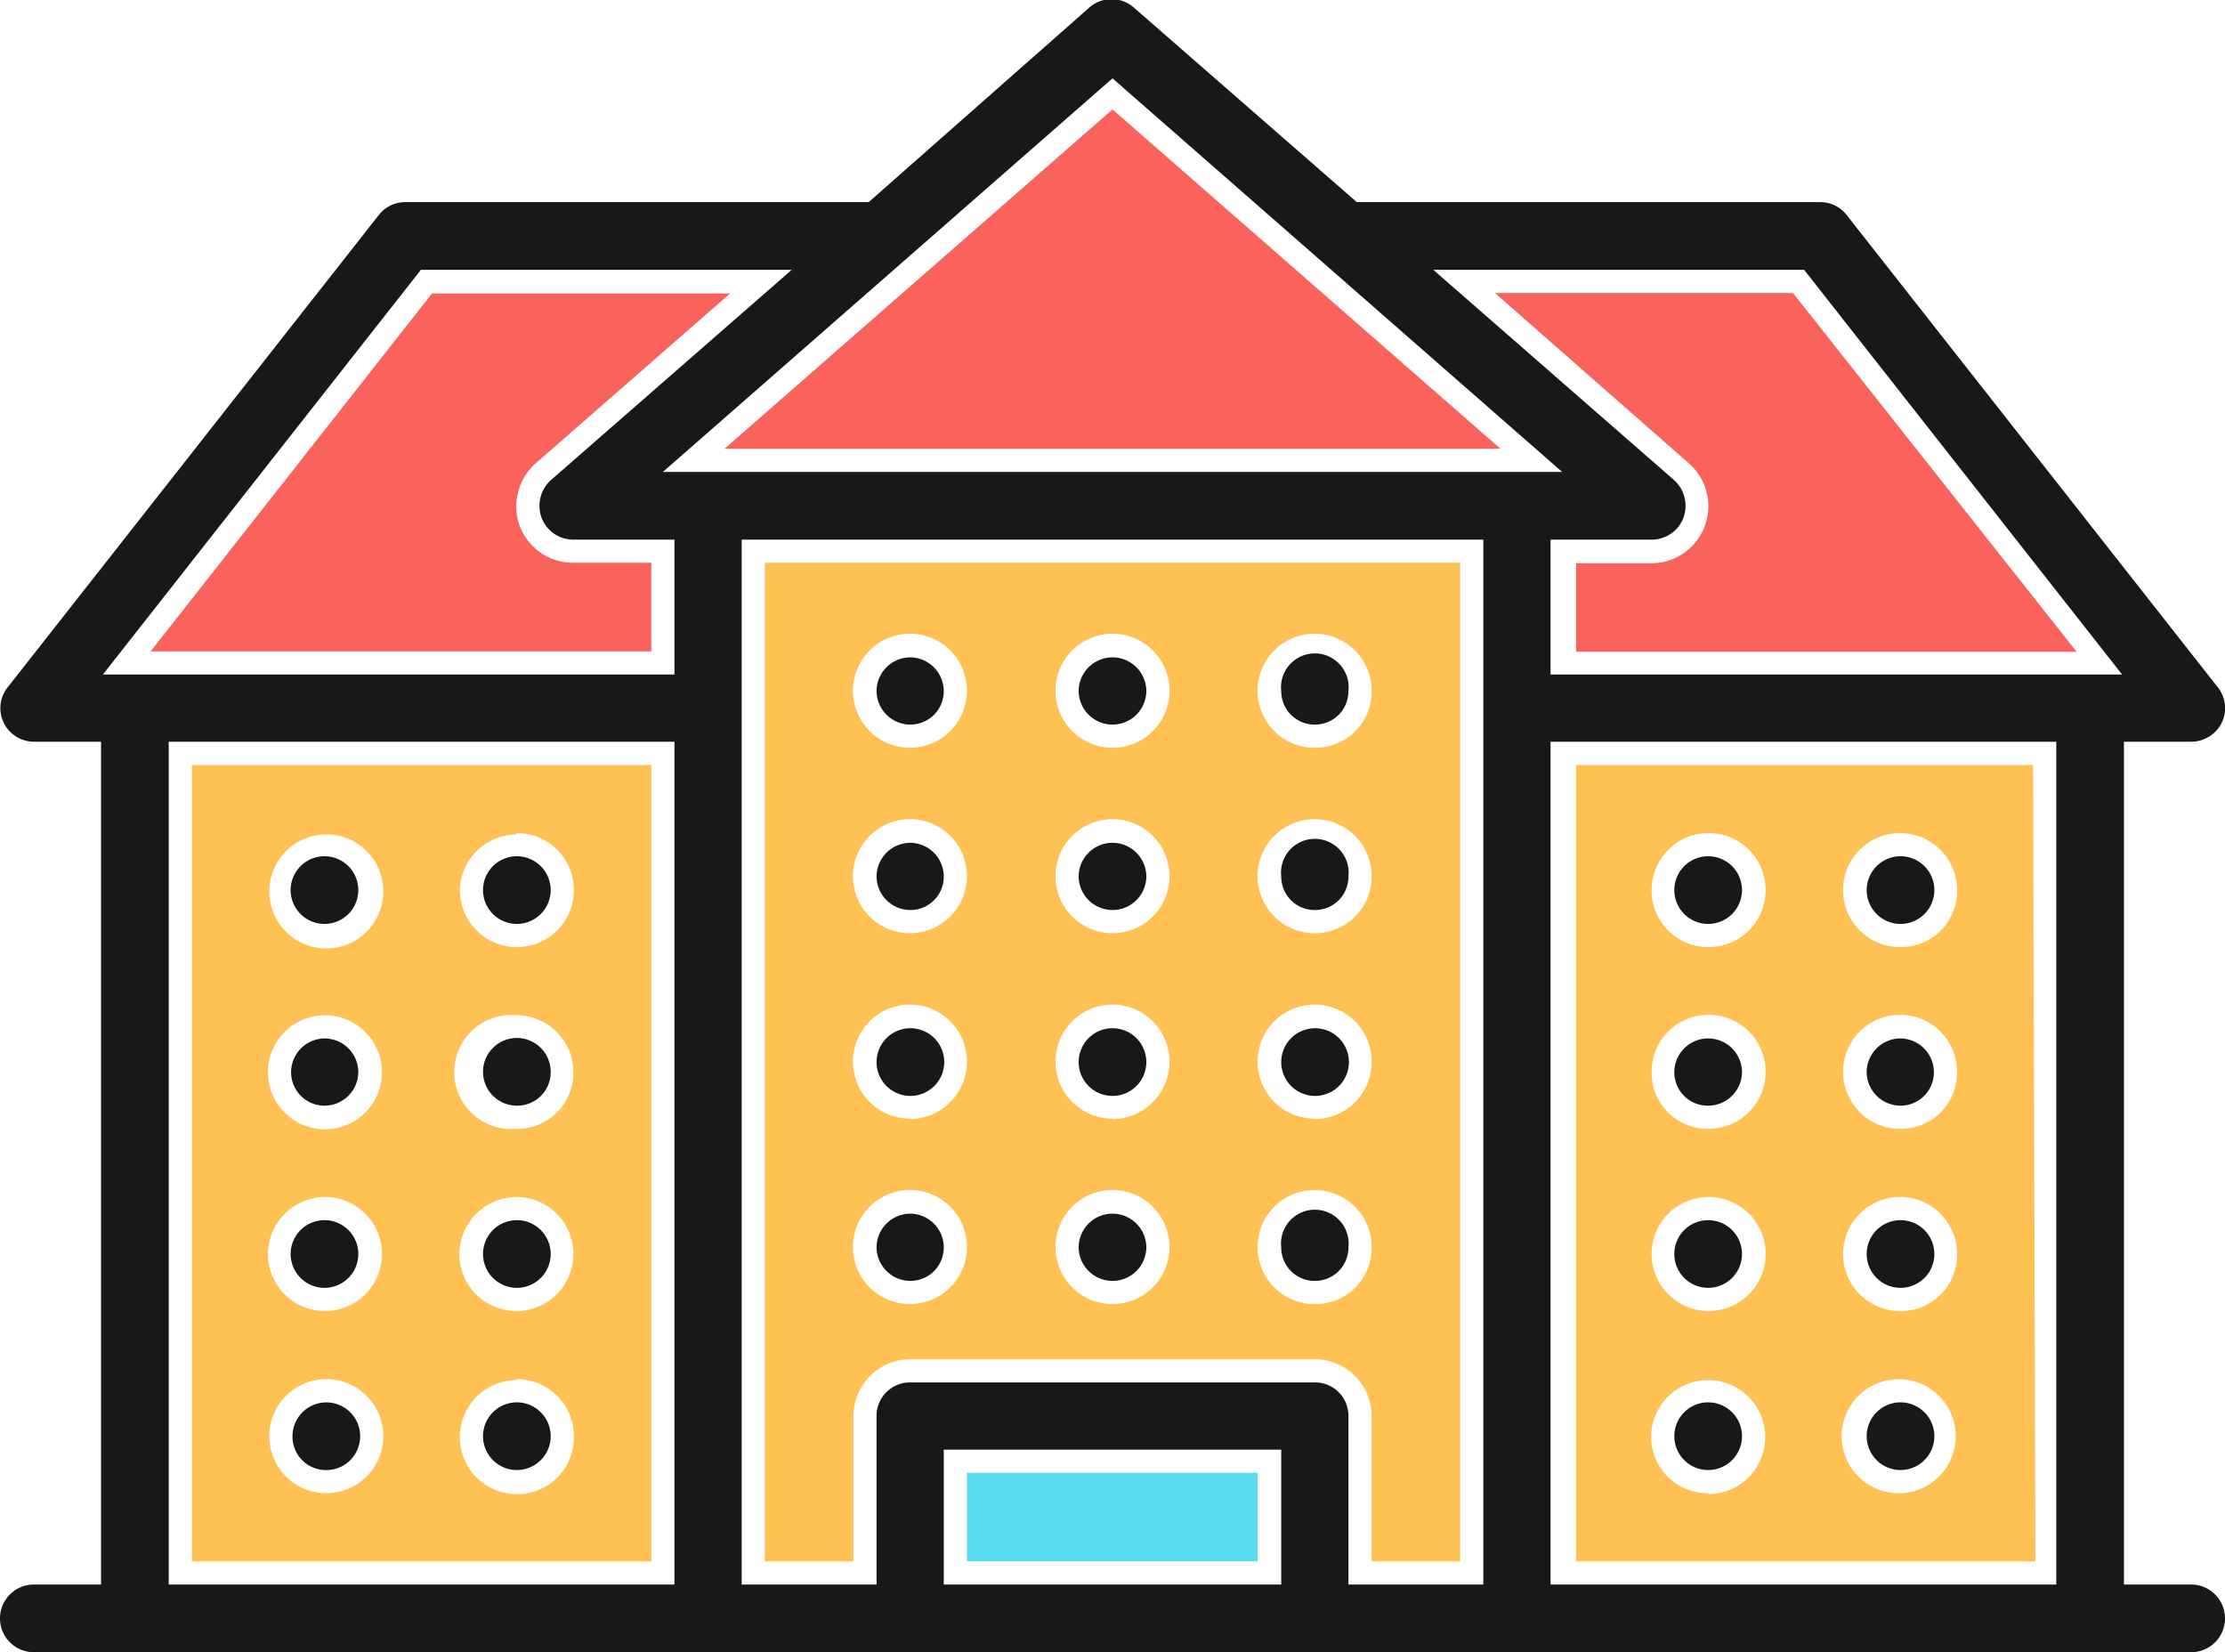 <svg xmlns="http://www.w3.org/2000/svg" viewBox="0 0 48 35.64"><defs><style>.cls-1{fill:#f9635c;}.cls-2{fill:#58ddf0;}.cls-3{fill:#ffc153;}.cls-4{fill:#1a171b;}</style></defs><g id="레이어_2" data-name="레이어 2"><g id="layer_1" data-name="layer 1"><polygon class="cls-1" points="24 2.36 15.63 9.68 32.37 9.68 24 2.36"/><rect class="cls-2" x="20.86" y="31.77" width="6.27" height="1.91"/><path class="cls-3" d="M29.59,33.68H31.5V12.14h-15V33.68h1.91V30.55a1.23,1.23,0,0,1,1.23-1.23h8.73a1.23,1.23,0,0,1,1.22,1.23Zm-9.95-5.55a1.23,1.23,0,1,1,1.22-1.22A1.23,1.23,0,0,1,19.64,28.13Zm0-4a1.23,1.23,0,1,1,1.22-1.23A1.24,1.24,0,0,1,19.64,24.14Zm0-4a1.23,1.23,0,1,1,1.22-1.22A1.23,1.23,0,0,1,19.64,20.13Zm0-4a1.23,1.23,0,1,1,1.22-1.22A1.23,1.23,0,0,1,19.64,16.13Zm4.36,12a1.23,1.23,0,1,1,1.23-1.22A1.23,1.23,0,0,1,24,28.13Zm0-4a1.23,1.23,0,1,1,1.23-1.23A1.24,1.24,0,0,1,24,24.14Zm0-4a1.23,1.23,0,1,1,1.23-1.22A1.23,1.23,0,0,1,24,20.13Zm0-4a1.23,1.23,0,1,1,1.23-1.22A1.23,1.23,0,0,1,24,16.13Zm4.36,12a1.23,1.23,0,1,1,1.23-1.22A1.21,1.21,0,0,1,28.36,28.13Zm0-4a1.23,1.23,0,1,1,1.23-1.23A1.23,1.23,0,0,1,28.36,24.14Zm0-4a1.23,1.23,0,1,1,1.23-1.22A1.22,1.22,0,0,1,28.36,20.13Zm0-4a1.23,1.23,0,1,1,1.23-1.22A1.21,1.21,0,0,1,28.36,16.13Z"/><path class="cls-3" d="M4.14,33.68h9.91V16.5H4.14Zm7-15.71A1.23,1.23,0,1,1,9.92,19.2,1.23,1.23,0,0,1,11.15,18Zm0,3.93a1.23,1.23,0,0,1,1.23,1.23,1.21,1.21,0,0,1-1.23,1.22,1.23,1.23,0,1,1,0-2.45Zm0,3.92a1.23,1.23,0,1,1-1.23,1.23A1.24,1.24,0,0,1,11.15,25.82Zm0,3.93A1.23,1.23,0,0,1,12.38,31a1.22,1.22,0,0,1-1.23,1.23,1.23,1.23,0,1,1,0-2.46ZM7,18A1.23,1.23,0,1,1,5.81,19.2,1.23,1.23,0,0,1,7,18ZM7,21.9a1.23,1.23,0,1,1-1.22,1.23A1.23,1.23,0,0,1,7,21.9Zm0,3.92a1.23,1.23,0,1,1-1.22,1.23A1.24,1.24,0,0,1,7,25.82Zm0,3.93A1.23,1.23,0,1,1,5.81,31,1.23,1.23,0,0,1,7,29.75Z"/><path class="cls-1" d="M11.21,11.34A1.24,1.24,0,0,1,11.55,10l4.2-3.67H9.32L3.25,14.05h10.8V12.14H12.36A1.23,1.23,0,0,1,11.21,11.34Z"/><path class="cls-3" d="M43.86,16.5H34V33.68h9.91Zm-7,15.71A1.22,1.22,0,0,1,35.62,31a1.23,1.23,0,1,1,1.23,1.23Zm0-3.93a1.23,1.23,0,1,1,1.23-1.23A1.23,1.23,0,0,1,36.85,28.28Zm0-3.93a1.21,1.21,0,0,1-1.23-1.22,1.23,1.23,0,1,1,1.23,1.22Zm0-3.92a1.22,1.22,0,0,1-1.23-1.23,1.23,1.23,0,1,1,1.23,1.23ZM41,32.21A1.23,1.23,0,1,1,42.19,31,1.23,1.23,0,0,1,41,32.21Zm0-3.93a1.23,1.23,0,1,1,1.22-1.23A1.21,1.21,0,0,1,41,28.28Zm0-3.93a1.23,1.23,0,1,1,1.22-1.22A1.21,1.21,0,0,1,41,24.35Zm0-3.92a1.23,1.23,0,1,1,1.22-1.23A1.21,1.21,0,0,1,41,20.43Z"/><path class="cls-1" d="M38.68,6.32H32.25L36.44,10a1.23,1.23,0,0,1-.8,2.15H34v1.91h10.8Z"/><path class="cls-4" d="M19.64,19.63a.72.72,0,0,0,.72-.72.73.73,0,0,0-.72-.73.73.73,0,0,0-.73.73A.73.73,0,0,0,19.64,19.63Z"/><path class="cls-4" d="M19.64,15.63a.72.72,0,0,0,.72-.72.73.73,0,0,0-.72-.73.73.73,0,0,0-.73.73A.73.73,0,0,0,19.64,15.63Z"/><path class="cls-4" d="M19.64,27.63a.72.72,0,0,0,.72-.72.73.73,0,0,0-.72-.73.73.73,0,0,0-.73.73A.73.73,0,0,0,19.64,27.63Z"/><path class="cls-4" d="M19.64,23.64a.73.73,0,0,0,0-1.46.73.73,0,1,0,0,1.46Z"/><path class="cls-4" d="M7,23.85a.73.73,0,0,0,.73-.72A.73.73,0,0,0,7,22.4a.73.73,0,0,0-.72.73A.72.72,0,0,0,7,23.85Z"/><path class="cls-4" d="M7,31.71A.73.73,0,1,0,6.31,31,.72.72,0,0,0,7,31.71Z"/><path class="cls-4" d="M7,27.78a.73.73,0,0,0,0-1.46.73.73,0,0,0,0,1.46Z"/><path class="cls-4" d="M7,19.93a.73.73,0,0,0,0-1.46.73.73,0,0,0,0,1.46Z"/><path class="cls-4" d="M11.15,23.85a.72.72,0,0,0,.73-.72.73.73,0,1,0-.73.72Z"/><path class="cls-4" d="M11.15,27.78a.73.73,0,1,0-.73-.73A.73.73,0,0,0,11.15,27.78Z"/><path class="cls-4" d="M11.15,19.93a.73.73,0,1,0-.73-.73A.73.73,0,0,0,11.15,19.93Z"/><path class="cls-4" d="M11.15,31.71a.73.73,0,1,0,0-1.46.73.73,0,1,0,0,1.46Z"/><path class="cls-4" d="M36.85,27.78a.73.73,0,1,0-.73-.73A.73.73,0,0,0,36.85,27.78Z"/><path class="cls-4" d="M36.85,23.85a.73.73,0,0,0,.73-.72.73.73,0,0,0-1.46,0A.72.72,0,0,0,36.85,23.85Z"/><path class="cls-4" d="M36.85,19.93a.73.73,0,1,0-.73-.73A.73.73,0,0,0,36.85,19.93Z"/><path class="cls-4" d="M36.85,31.71a.73.73,0,1,0-.73-.73A.73.73,0,0,0,36.85,31.71Z"/><path class="cls-4" d="M41,19.93a.73.73,0,0,0,0-1.46.73.73,0,0,0,0,1.46Z"/><path class="cls-4" d="M41,27.78a.73.73,0,0,0,0-1.46.73.73,0,1,0,0,1.46Z"/><path class="cls-4" d="M41,31.71a.73.73,0,0,0,0-1.46.73.73,0,1,0,0,1.46Z"/><path class="cls-4" d="M41,23.85a.72.72,0,0,0,.72-.72A.73.73,0,0,0,41,22.4a.73.73,0,0,0-.73.73A.73.73,0,0,0,41,23.85Z"/><path class="cls-4" d="M24,23.64a.73.73,0,1,0-.73-.73A.73.73,0,0,0,24,23.64Z"/><path class="cls-4" d="M24,15.63a.73.73,0,0,0,.73-.72.73.73,0,0,0-1.46,0A.73.73,0,0,0,24,15.63Z"/><path class="cls-4" d="M24,19.63a.73.73,0,0,0,.73-.72.73.73,0,0,0-1.46,0A.73.73,0,0,0,24,19.63Z"/><path class="cls-4" d="M24,27.63a.73.73,0,0,0,.73-.72.73.73,0,0,0-1.46,0A.73.73,0,0,0,24,27.63Z"/><path class="cls-4" d="M28.36,15.63a.72.72,0,0,0,.73-.72.73.73,0,1,0-1.45,0A.72.72,0,0,0,28.36,15.63Z"/><path class="cls-4" d="M28.36,27.63a.72.72,0,0,0,.73-.72.73.73,0,1,0-1.45,0A.72.72,0,0,0,28.36,27.63Z"/><path class="cls-4" d="M28.36,23.64a.73.73,0,1,0-.72-.73A.73.73,0,0,0,28.36,23.64Z"/><path class="cls-4" d="M28.36,19.63a.72.72,0,0,0,.73-.72.73.73,0,1,0-1.45,0A.72.72,0,0,0,28.36,19.63Z"/><path class="cls-4" d="M47.27,34.18H45.82V16h1.45a.74.74,0,0,0,.66-.41.72.72,0,0,0-.09-.77l-8-10.18a.72.72,0,0,0-.57-.28h-10L24.48.18a.73.73,0,0,0-1,0L18.74,4.36h-10a.72.72,0,0,0-.57.28l-8,10.18a.72.72,0,0,0-.09.77A.73.73,0,0,0,.73,16H2.18V34.18H.73a.73.73,0,1,0,0,1.46H47.27a.73.73,0,1,0,0-1.46Zm-32.72,0H3.64V16H14.55Zm0-19.63H2.22L9.08,5.82h8l-5.2,4.54a.75.75,0,0,0-.2.8.73.73,0,0,0,.68.48h2.19ZM27.64,34.18H20.36V31.27h7.28ZM32,15.27V34.18H29.09V30.55a.72.72,0,0,0-.72-.73H19.64a.72.72,0,0,0-.73.73v3.63H16V11.64H32ZM14.3,10.18,24,1.69l9.7,8.49Zm30.06,24H33.45V16H44.36ZM33.45,14.55V11.64h2.19a.73.73,0,0,0,.68-.48.75.75,0,0,0-.2-.8l-5.2-4.54h8l6.86,8.73Z"/></g></g></svg>